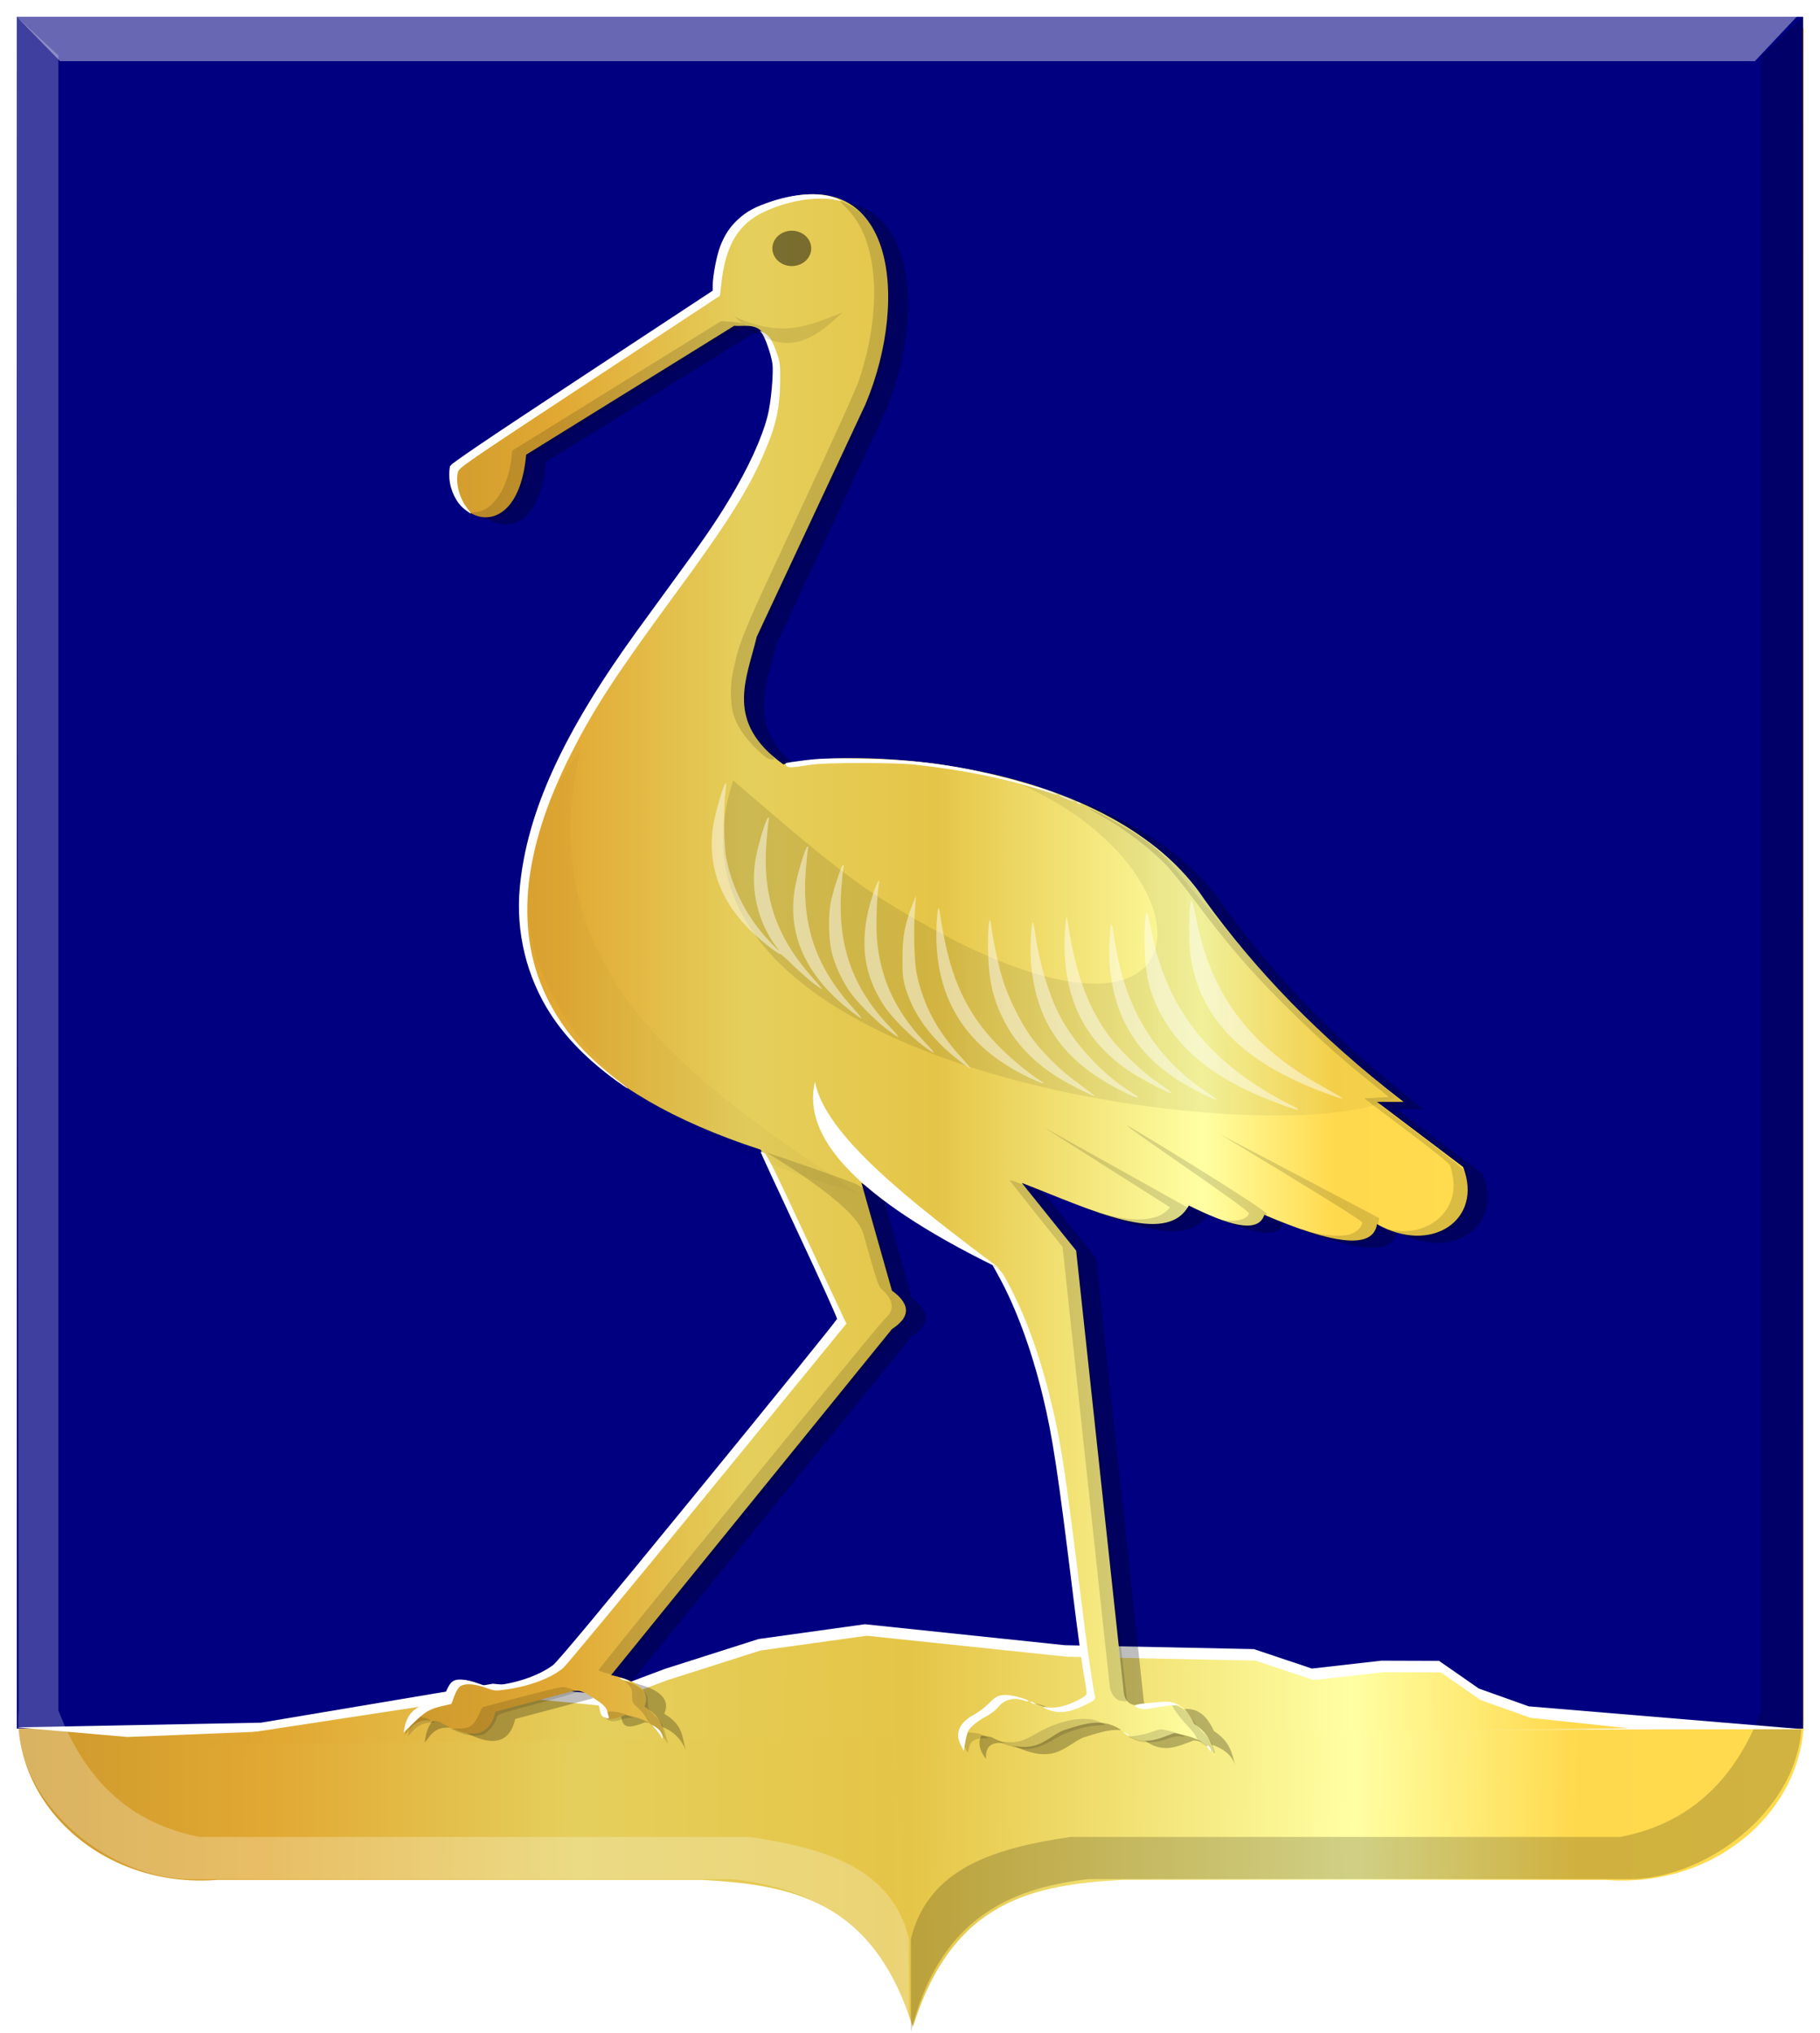 <?xml version="1.0" encoding="UTF-8" standalone="no"?>
<!-- Created with Inkscape (http://www.inkscape.org/) -->

<svg
   xmlns:dc="http://purl.org/dc/elements/1.1/"
   xmlns:cc="http://creativecommons.org/ns#"
   xmlns:rdf="http://www.w3.org/1999/02/22-rdf-syntax-ns#"
   xmlns:svg="http://www.w3.org/2000/svg"
   xmlns="http://www.w3.org/2000/svg"
   xmlns:xlink="http://www.w3.org/1999/xlink"
   xmlns:sodipodi="http://sodipodi.sourceforge.net/DTD/sodipodi-0.dtd"
   xmlns:inkscape="http://www.inkscape.org/namespaces/inkscape"
   width="165.5"
   height="184.844"
   id="svg4013"
   version="1.1"
   inkscape:version="0.48.4 r9939"
   sodipodi:docname="Jisp.svg">
  <defs
     id="defs4015">
    <linearGradient
       inkscape:collect="always"
       id="linearGradient5388">
      <stop
         style="stop-color:#000000;stop-opacity:0.528"
         offset="0"
         id="stop5390" />
      <stop
         style="stop-color:#000000;stop-opacity:0;"
         offset="1"
         id="stop5392" />
    </linearGradient>
    <linearGradient
       id="linearGradient21651">
      <stop
         id="stop21653"
         offset="0"
         style="stop-color:#cc992d;stop-opacity:1;" />
      <stop
         id="stop21655"
         offset="0.143"
         style="stop-color:#e1a832;stop-opacity:1;" />
      <stop
         style="stop-color:#e5cf5c;stop-opacity:1;"
         offset="0.321"
         id="stop21657" />
      <stop
         id="stop21659"
         offset="0.5"
         style="stop-color:#e5c547;stop-opacity:1;" />
      <stop
         style="stop-color:#ffffa3;stop-opacity:1;"
         offset="0.75"
         id="stop21661" />
      <stop
         id="stop21663"
         offset="0.875"
         style="stop-color:#ffd94d;stop-opacity:1;" />
      <stop
         style="stop-color:#ffdb4e;stop-opacity:1;"
         offset="1"
         id="stop21665" />
    </linearGradient>
    <linearGradient
       gradientUnits="userSpaceOnUse"
       y2="174.07"
       x2="30"
       y1="174.07"
       x1="0"
       id="linearGradient4379"
       xlink:href="#linearGradient21651"
       inkscape:collect="always" />
    <linearGradient
       id="linearGradient4070-8-2-8-8-7-0-6-5">
      <stop
         style="stop-color:#a3a3a3;stop-opacity:1;"
         offset="0"
         id="stop4072-1-2-6-4-1-4-7-9" />
      <stop
         style="stop-color:#b0b0b0;stop-opacity:1;"
         offset="0.143"
         id="stop4074-8-0-7-0-4-8-7-1" />
      <stop
         id="stop4076-6-1-0-3-7-5-9-8"
         offset="0.321"
         style="stop-color:#d1d1d1;stop-opacity:1;" />
      <stop
         style="stop-color:#bdbdbd;stop-opacity:1;"
         offset="0.5"
         id="stop4078-0-2-8-7-6-7-6-1" />
      <stop
         id="stop4080-2-7-1-8-8-3-4-7"
         offset="0.75"
         style="stop-color:#e5e5e5;stop-opacity:1;" />
      <stop
         style="stop-color:#cccccc;stop-opacity:1;"
         offset="0.875"
         id="stop4082-4-7-8-3-2-3-1-8" />
      <stop
         id="stop4084-9-0-3-1-3-0-9-6"
         offset="1"
         style="stop-color:#cccccc;stop-opacity:1;" />
    </linearGradient>
    <linearGradient
       inkscape:collect="always"
       xlink:href="#linearGradient21651"
       id="linearGradient5019"
       x1="265.928"
       y1="511.012"
       x2="427.517"
       y2="513.154"
       gradientUnits="userSpaceOnUse" />
    <linearGradient
       inkscape:collect="always"
       xlink:href="#linearGradient21651"
       id="linearGradient5027"
       x1="264.115"
       y1="513.154"
       x2="424.342"
       y2="513.512"
       gradientUnits="userSpaceOnUse" />
    <linearGradient
       inkscape:collect="always"
       xlink:href="#linearGradient21651"
       id="linearGradient5035"
       x1="265.525"
       y1="574.483"
       x2="425.922"
       y2="574.126"
       gradientUnits="userSpaceOnUse" />
    <linearGradient
       inkscape:collect="always"
       xlink:href="#linearGradient21651"
       id="linearGradient5043"
       x1="277.226"
       y1="498.894"
       x2="413.561"
       y2="498.894"
       gradientUnits="userSpaceOnUse" />
    <linearGradient
       inkscape:collect="always"
       xlink:href="#linearGradient21651"
       id="linearGradient5051"
       x1="391.214"
       y1="486.366"
       x2="415.922"
       y2="486.366"
       gradientUnits="userSpaceOnUse" />
    <linearGradient
       inkscape:collect="always"
       xlink:href="#linearGradient21651"
       id="linearGradient5059"
       x1="322.103"
       y1="444.71"
       x2="357.909"
       y2="444.71"
       gradientUnits="userSpaceOnUse" />
    <linearGradient
       inkscape:collect="always"
       xlink:href="#linearGradient21651"
       id="linearGradient5067"
       x1="284.476"
       y1="481.309"
       x2="320.282"
       y2="481.309"
       gradientUnits="userSpaceOnUse" />
    <filter
       inkscape:collect="always"
       id="filter5376">
      <feGaussianBlur
         inkscape:collect="always"
         stdDeviation="0.417"
         id="feGaussianBlur5378" />
    </filter>
    <linearGradient
       inkscape:collect="always"
       xlink:href="#linearGradient21651"
       id="linearGradient5386"
       x1="299.795"
       y1="508.511"
       x2="396.43"
       y2="508.511"
       gradientUnits="userSpaceOnUse" />
    <linearGradient
       inkscape:collect="always"
       xlink:href="#linearGradient5388"
       id="linearGradient5394"
       x1="3.282"
       y1="525.511"
       x2="421.982"
       y2="511.345"
       gradientUnits="userSpaceOnUse" />
  </defs>
  <sodipodi:namedview
     id="base"
     pagecolor="#ffffff"
     bordercolor="#666666"
     borderopacity="1.0"
     inkscape:pageopacity="0.0"
     inkscape:pageshadow="2"
     inkscape:zoom="1.979899"
     inkscape:cx="104.40324"
     inkscape:cy="51.204749"
     inkscape:document-units="px"
     inkscape:current-layer="layer1"
     showgrid="false"
     fit-margin-top="0"
     fit-margin-left="0"
     fit-margin-right="0"
     fit-margin-bottom="0"
     inkscape:window-width="1600"
     inkscape:window-height="837"
     inkscape:window-x="-8"
     inkscape:window-y="-8"
     inkscape:window-maximized="1" />
  <g
     inkscape:label="Laag 1"
     inkscape:groupmode="layer"
     id="layer1"
     transform="translate(-262.969,-419.75)">
    <path
       inkscape:connector-curvature="0"
       sodipodi:nodetypes="cccccccc"
       id="path2830"
       d="m 345.951,422.306 -81.33,0 0,153.109 c -0.268,8.719 7.938,16.041 18.108,15.247 l 22.888,0 21.227,0 c 7.904,0.446 15.492,1.714 19.108,13.341 3.27,-61.656 3.486,-122.294 0,-181.697 z"
       style="fill:url(#linearGradient5027);fill-opacity:1;stroke:#000000;stroke-width:1px;stroke-linecap:butt;stroke-linejoin:miter;stroke-opacity:0" />
    <path
       inkscape:connector-curvature="0"
       sodipodi:nodetypes="cccccccc"
       id="path2830-1"
       d="m 346,422.306 81.01,0 0,153.109 c 0.267,8.719 -7.907,16.041 -18.037,15.247 l -22.798,0 -21.143,0 c -7.873,0.446 -15.431,1.714 -19.033,13.341 -5.066,-60.566 -4.253,-121.132 0,-181.697 z"
       style="fill:url(#linearGradient5019);fill-opacity:1;stroke:#000000;stroke-width:1px;stroke-linecap:butt;stroke-linejoin:miter;stroke-opacity:0" />
    <rect
       style="fill:#000080;fill-opacity:1;fill-rule:evenodd;stroke:#000000;stroke-width:3.083;stroke-linecap:square;stroke-linejoin:bevel;stroke-miterlimit:4;stroke-opacity:0;stroke-dasharray:none;stroke-dashoffset:0"
       id="rect52655"
       width="162.433"
       height="155.625"
       x="264.498"
       y="421.28" />
    <path
       inkscape:connector-curvature="0"
       sodipodi:nodetypes="ccccccccccc"
       id="path4051-6"
       d="m 426.931,421.28 -3.785,3.514 0,150.462 c -2.275,5.973 -6.179,10.206 -12.836,11.5 l -50.027,0 c -6.799,1.015 -12.883,2.782 -14.481,9.264 l 0,8.465 c 2.538,-10.141 8.797,-13.058 16.127,-13.896 l 48.875,0 c 7.526,0.186 16.641,-6.908 15.962,-15.334 l 0.165,-153.976 z"
       style="fill:#000000;fill-opacity:0.186;stroke:#000000;stroke-width:1px;stroke-linecap:butt;stroke-linejoin:miter;stroke-opacity:0" />
    <path
       inkscape:connector-curvature="0"
       id="path10406"
       d="m 264.498,421.28 3.928,4.031 154.122,0 3.798,-4.031 -161.848,0 z"
       style="fill:#ffffff;fill-opacity:0.405;stroke:#000000;stroke-width:1px;stroke-linecap:butt;stroke-linejoin:miter;stroke-opacity:0" />
    <path
       inkscape:connector-curvature="0"
       sodipodi:nodetypes="ccccccccccc"
       id="path4051"
       d="m 264.498,421.28 3.785,3.514 0,150.462 c 2.275,5.973 6.179,10.206 12.836,11.5 l 50.027,0 c 6.799,1.015 12.883,2.782 14.481,9.264 l 0,8.465 c -2.538,-10.141 -8.797,-13.058 -16.127,-13.896 l -48.875,0 c -7.526,0.186 -16.641,-6.908 -15.962,-15.334 l -0.165,-153.976 z"
       style="fill:#ffffff;fill-opacity:0.247;stroke:#000000;stroke-width:1px;stroke-linecap:butt;stroke-linejoin:miter;stroke-opacity:0" />
    <path
       inkscape:connector-curvature="0"
       style="fill:#ffffff;fill-opacity:1;stroke:#000000;stroke-width:1px;stroke-linecap:butt;stroke-linejoin:miter;stroke-opacity:0"
       d="m 264.498,576.793 22.203,-0.426 21.089,-3.542 9.553,0.938 6.094,-2.289 8.509,-2.712 9.671,-1.345 18.173,1.905 17.193,0.356 5.283,1.769 6.328,-0.718 5.23,0.017 3.625,2.52 4.531,1.616 24.951,2.08 -139.104,0.17 -13.264,0.535 z"
       id="path15230"
       sodipodi:nodetypes="cccccccccccccccccc" />
    <path
       inkscape:connector-curvature="0"
       style="fill:url(#linearGradient5035);fill-opacity:1;stroke:#000000;stroke-width:1px;stroke-linecap:butt;stroke-linejoin:miter;stroke-opacity:0"
       d="m 283.6,577.59 24.353,-3.718 9.553,0.938 6.094,-2.289 8.509,-2.712 9.671,-1.345 18.173,1.905 17.193,0.356 5.283,1.769 6.328,-0.718 5.23,0.017 3.625,2.52 4.531,1.616 8.993,0.955 -129.754,1.473 2.218,-0.768 z"
       id="path15230-1" />
    <path
       style="fill:#000000;fill-opacity:0.257;stroke:none"
       d="m 329.735,446.885 -23.861,15.707 c -1.07,5.021 5.927,8.099 6.749,-0.846 l 18.92,-11.72 c 1.047,0.101 2.177,-0.374 3.013,1.208 0.303,1.481 1.101,1.072 0.362,6.524 -1.742,6.724 -6.893,12.921 -11.449,19.211 -11.959,16.1 -21.795,37.446 10.484,47.967 l 7.231,15.465 -25.187,30.81 c -1.261,1.328 -3.324,2.294 -6.853,2.599 -3.882,-1.683 -3.331,0.217 -3.92,1.196 -1.581,0.367 -3.351,0.386 -3.622,3.161 0.607,-0.751 0.977,-1.69 3.11,-1.239 3.111,1.847 4.612,1.238 5.113,-0.897 l 6.902,-1.837 c 0.48,-0.1 0.889,-0.285 2.471,0.94 0.588,0.579 -0.289,2.346 2.429,1.196 2.42,0.386 3.24,1.431 3.749,2.606 -0.453,-1.125 -0.106,-2.25 -2.003,-3.375 0.562,-1.28 -0.293,-2.266 -3.025,-2.862 l 25.534,-31.452 c 1.469,-0.972 1.927,-2.078 0,-3.504 l -2.772,-9.787 12.172,7.612 c 6.711,11.719 6.089,25.888 8.556,39.026 -1.478,0.83 -2.921,1.765 -5.061,0.604 -2.966,-1.362 -3.578,-0.366 -4.218,0.604 -2.121,0.906 -3.311,2.053 -1.928,3.866 -0.098,-1.456 0.868,-1.661 2.29,-1.329 3.836,1.971 4.792,0.189 6.508,-0.604 1.727,-0.537 3.455,-1.219 5.182,-0.121 1.981,1.795 3.422,0.881 4.941,0.362 1.901,0.315 3.355,0.937 3.736,2.296 -0.281,-1.07 -0.409,-2.149 -1.928,-3.141 -1.114,-2.457 -2.549,-2.101 -3.977,-1.812 -1.172,0.263 -2.192,0.284 -2.41,-0.967 l -4.338,-40.234 -4.941,-6.162 c 6.206,2.385 13.131,5.837 15.184,2.054 3.45,1.704 6.288,2.658 6.869,0.846 5.976,2.557 9.882,3.275 10.243,0.846 4.919,2.797 9.7,-0.361 7.833,-5.195 l -7.833,-5.92 2.41,0 c -7.738,-5.95 -13.549,-12.093 -18.077,-18.365 -8.417,-12.632 -31.28,-13.963 -38.323,-12.324 -5.385,-3.866 -3.327,-7.733 -2.41,-11.599 l 9.894,-21.15 c 4.08,-9.707 2.599,-22.587 -9.033,-18.198 -3.722,1.297 -4.602,4.375 -4.717,7.933 z"
       id="path5080-9"
       inkscape:connector-curvature="0"
       sodipodi:nodetypes="ccccccccccccccccccccccccccccccccccccccccccccccccccc" />
    <path
       style="fill:url(#linearGradient5386);fill-opacity:1.0;stroke:none"
       d="m 327.928,446.226 -23.861,15.707 c -1.07,5.021 5.927,8.099 6.749,-0.846 l 18.92,-11.72 c 1.047,0.101 2.177,-0.374 3.013,1.208 0.303,1.481 1.101,1.072 0.362,6.524 -1.742,6.724 -6.893,12.921 -11.449,19.211 -11.959,16.1 -21.795,37.446 10.484,47.966 l 7.231,15.465 -25.187,30.81 c -1.261,1.328 -3.324,2.294 -6.853,2.599 -3.882,-1.683 -3.331,0.217 -3.92,1.196 -1.581,0.367 -3.351,0.386 -3.622,3.161 0.607,-0.751 0.977,-1.69 3.11,-1.239 3.111,1.847 4.612,1.238 5.113,-0.897 l 6.902,-1.837 c 0.48,-0.1 0.889,-0.286 2.471,0.94 0.588,0.579 -0.289,2.346 2.429,1.196 2.42,0.386 3.24,1.431 3.749,2.606 -0.453,-1.125 -0.106,-2.25 -2.003,-3.375 0.562,-1.28 -0.293,-2.266 -3.025,-2.862 l 25.534,-31.452 c 1.469,-0.972 1.927,-2.078 0,-3.504 l -2.772,-9.787 12.172,7.612 c 6.711,11.719 6.089,25.888 8.556,39.026 -1.478,0.83 -2.921,1.765 -5.061,0.604 -2.966,-1.362 -3.578,-0.366 -4.218,0.604 -2.121,0.906 -3.311,2.053 -1.928,3.866 -0.098,-1.456 0.868,-1.661 2.29,-1.329 3.836,1.971 4.792,0.189 6.508,-0.604 1.727,-0.537 3.455,-1.219 5.182,-0.121 1.981,1.795 3.422,0.881 4.941,0.362 1.901,0.315 3.355,0.937 3.736,2.296 -0.281,-1.07 -0.409,-2.149 -1.928,-3.141 -1.114,-2.457 -2.549,-2.101 -3.977,-1.812 -1.172,0.263 -2.191,0.284 -2.41,-0.967 l -4.338,-40.234 -4.941,-6.162 c 6.206,2.385 13.131,5.837 15.184,2.054 3.45,1.704 6.288,2.658 6.869,0.846 5.976,2.557 9.882,3.275 10.243,0.846 4.919,2.797 9.7,-0.361 7.833,-5.195 l -7.833,-5.92 2.41,0 c -7.738,-5.95 -13.549,-12.093 -18.077,-18.365 -8.417,-12.632 -31.28,-13.963 -38.323,-12.324 -5.385,-3.866 -3.327,-7.733 -2.41,-11.599 l 9.894,-21.15 c 4.08,-9.707 2.599,-22.587 -9.033,-18.198 -3.722,1.297 -4.602,4.375 -4.717,7.933 z"
       id="path5080"
       inkscape:connector-curvature="0"
       sodipodi:nodetypes="ccccccccccccccccccccccccccccccccccccccccccccccccccc" />
    <path
       style="fill:#000000;fill-opacity:0.142"
       d="m 373.217,578.98 c -0.104,-0.157 -0.461,-0.447 -0.793,-0.644 -0.381,-0.226 -0.632,-0.468 -0.679,-0.653 -0.041,-0.162 -0.391,-0.619 -0.777,-1.017 -0.74,-0.761 -1.611,-1.978 -1.416,-1.978 0.241,0 1.01,0.381 1.28,0.634 0.155,0.145 0.418,0.496 0.585,0.781 0.167,0.284 0.586,0.785 0.931,1.112 0.372,0.352 0.732,0.84 0.885,1.196 0.287,0.668 0.277,1.013 -0.015,0.57 z m -22.521,-0.379 c -0.145,-0.319 -0.243,-0.742 -0.222,-0.957 l 0.037,-0.385 0.716,0.01 c 0.482,0.008 0.871,0.093 1.193,0.264 l 0.477,0.253 -0.604,0.007 c -0.684,0.007 -1.076,0.274 -1.195,0.816 -0.039,0.179 -0.088,0.379 -0.107,0.445 -0.02,0.066 -0.152,-0.138 -0.295,-0.452 z m 4.408,-0.02 c -0.295,-0.084 -0.725,-0.233 -0.954,-0.332 l -0.418,-0.18 0.775,0.058 c 1.008,0.075 1.45,-0.058 2.844,-0.855 2.087,-1.194 4.435,-1.586 5.674,-0.946 l 0.464,0.24 -0.882,0.071 c -1.224,0.099 -2.706,0.578 -3.746,1.211 -1.48,0.901 -2.482,1.096 -3.757,0.735 z m -31.758,-0.854 c -0.177,-0.288 -0.562,-0.693 -0.854,-0.899 -0.315,-0.223 -0.617,-0.568 -0.744,-0.848 -0.117,-0.26 -0.458,-0.689 -0.757,-0.954 -0.518,-0.457 -0.544,-0.511 -0.544,-1.119 0,-0.546 -0.052,-0.693 -0.358,-1.013 l -0.358,-0.375 0.324,0.123 c 0.65,0.247 1.234,0.595 1.525,0.908 0.237,0.255 0.299,0.447 0.302,0.939 0.007,0.588 0.035,0.65 0.66,1.276 0.567,0.567 0.692,0.781 0.915,1.551 0.142,0.491 0.247,0.903 0.234,0.914 -0.013,0.012 -0.169,-0.215 -0.346,-0.503 z m 42.734,0.167 -0.537,-0.258 0.716,-0.079 c 0.394,-0.044 1.056,-0.204 1.471,-0.357 0.749,-0.276 0.763,-0.276 1.611,-0.073 0.47,0.113 0.989,0.284 1.153,0.38 0.294,0.172 0.292,0.174 -0.135,0.103 -0.309,-0.052 -0.679,0.017 -1.29,0.237 -1.107,0.4 -2.217,0.418 -2.99,0.047 z m -65.943,-0.711 c 0.037,-0.23 0.169,-0.63 0.292,-0.889 0.211,-0.442 0.253,-0.469 0.716,-0.448 0.271,0.012 0.698,0.131 0.95,0.264 l 0.458,0.242 -0.358,0.007 c -0.701,0.012 -1.226,0.245 -1.678,0.746 l -0.448,0.498 0.068,-0.419 z m 5.16,0.263 c -0.197,-0.049 -0.591,-0.191 -0.877,-0.317 l -0.519,-0.229 0.779,0 c 0.986,0 1.327,-0.229 1.808,-1.214 l 0.355,-0.728 3.462,-0.916 c 1.904,-0.504 3.63,-0.914 3.835,-0.913 0.379,0 1.175,0.283 1.277,0.45 0.031,0.05 -1.574,0.521 -3.567,1.046 -3.534,0.931 -3.625,0.963 -3.695,1.279 -0.101,0.463 -0.705,1.255 -1.121,1.47 -0.369,0.191 -1.123,0.222 -1.738,0.071 z m 12.924,-1.353 c -0.102,-0.082 -0.218,-0.245 -0.259,-0.363 -0.181,-0.522 1.137,-0.502 2.248,0.033 0.303,0.146 0.369,0.208 0.179,0.17 -0.164,-0.033 -0.533,0.023 -0.82,0.124 -0.632,0.224 -1.099,0.236 -1.347,0.035 z m 46.581,-1.729 c -0.382,-0.074 -0.824,-0.658 -0.902,-1.191 -0.037,-0.253 -1.02,-9.367 -2.186,-20.255 l -2.119,-19.795 -2.335,-2.92 c -1.284,-1.606 -2.378,-2.992 -2.431,-3.081 -0.067,-0.113 0.085,-0.089 0.511,0.079 0.334,0.132 0.626,0.24 0.65,0.24 0.086,0 5.02,6.229 5.047,6.371 0.015,0.081 0.996,9.136 2.179,20.122 1.183,10.986 2.183,20.096 2.223,20.244 0.075,0.281 -0.012,0.307 -0.638,0.185 z m -46.77,-2.519 c -0.344,-0.101 -0.626,-0.216 -0.626,-0.257 0,-0.163 25.389,-31.333 25.912,-31.811 0.727,-0.666 0.889,-1.132 0.623,-1.798 -0.109,-0.272 -0.404,-0.672 -0.656,-0.888 -0.458,-0.393 -0.46,-0.399 -1.826,-5.23 -0.752,-2.66 -8.825,-7.327 -8.808,-7.344 0.017,-0.017 7.83,2.658 8.231,2.917 0.843,0.546 0.569,-0.166 2.295,5.966 1.067,3.792 1.096,3.873 1.545,4.279 0.605,0.548 0.884,1.148 0.784,1.683 -0.056,0.301 -0.313,0.649 -0.941,1.274 -0.475,0.473 -6.439,7.736 -13.253,16.14 -6.814,8.404 -12.449,15.274 -12.521,15.266 -0.072,-0.008 -0.413,-0.096 -0.758,-0.197 z m 66.361,-39.306 c -1.004,-0.214 -2.398,-0.626 -3.102,-0.916 -0.67,-0.276 -0.537,-0.257 0.835,0.117 1.37,0.374 3.003,0.46 3.694,0.195 0.574,-0.22 1.018,-0.674 1.018,-1.041 0,-0.279 -13.683,-8.467 -12.861,-7.986 l 14.408,7.582 -0.207,1.253 c -0.369,0.726 -0.739,0.899 -1.975,0.926 -0.602,0.013 -1.417,-0.045 -1.811,-0.129 z m 6.786,-0.312 c -0.625,-0.093 -2.242,-0.59 -2.166,-0.666 0.023,-0.023 0.376,0.007 0.783,0.063 3.214,0.455 5.762,-1.849 5.297,-4.791 -0.067,-0.422 -0.177,-0.913 -0.246,-1.091 -0.086,-0.222 -1.342,-1.241 -3.977,-3.229 l -3.852,-2.906 1.126,-0.059 1.126,-0.06 -1.484,-1.19 c -2.39,-1.917 -4.449,-3.725 -6.556,-5.759 -4.006,-3.866 -6.285,-6.456 -9.696,-11.014 -0.895,-1.196 -1.964,-2.535 -2.375,-2.976 -1.509,-1.617 -4.079,-3.571 -6.209,-4.718 -0.508,-0.274 -0.925,-0.525 -0.925,-0.557 0,-0.132 3.284,1.663 4.379,2.395 1.498,1 3.235,2.452 4.257,3.558 0.438,0.474 1.502,1.809 2.365,2.966 3.295,4.419 5.379,6.784 9.628,10.927 2.052,2.001 4.074,3.78 6.564,5.776 l 1.484,1.19 -1.126,0.06 -1.126,0.059 3.854,2.91 c 2.572,1.942 3.896,3.017 3.98,3.229 0.07,0.175 0.182,0.696 0.249,1.156 0.435,2.969 -2.103,5.21 -5.354,4.726 z m -15.972,-1.071 c -0.459,-0.121 -1.023,-0.305 -1.253,-0.408 l -0.418,-0.188 0.477,0.086 c 1.299,0.233 2.386,-0.018 2.534,-0.584 0.076,-0.291 -11.862,-8.322 -11.054,-7.963 0.653,0.29 12.84,7.768 12.672,8.029 -0.246,0.382 -1.088,1.262 -1.647,1.255 -0.262,-0.007 -0.853,-0.105 -1.312,-0.226 z m -8.586,-0.012 c -1.086,-0.17 -4.437,-1.151 -4.322,-1.266 0.029,-0.028 0.501,0.079 1.052,0.238 1.513,0.438 3.051,0.607 4.009,0.44 0.997,-0.174 1.402,-0.382 2.017,-1.036 l -11.499,-7.289 12.666,7.066 c 0.717,0.4 0.76,0.422 0.111,1.04 -0.772,0.736 -2.402,1.062 -4.033,0.808 z m -34.064,-42.587 c -1.477,-1.209 -2.472,-2.526 -2.877,-3.806 -0.303,-0.96 -0.331,-2.653 -0.063,-3.896 0.642,-2.978 0.695,-3.107 5.976,-14.413 3.044,-6.517 5.23,-11.348 5.493,-12.14 2.168,-6.525 1.738,-12.735 -1.078,-15.559 -0.421,-0.422 -0.739,-0.768 -0.705,-0.768 0.034,0 0.368,0.157 0.743,0.348 2.441,1.245 3.667,3.839 3.81,8.057 0.106,3.157 -0.446,6.361 -1.625,9.43 -0.192,0.501 -2.58,5.678 -5.305,11.505 -4.892,10.459 -4.961,10.618 -5.451,12.486 -1.034,3.947 -0.732,6.043 1.159,8.052 0.417,0.443 0.758,0.839 0.758,0.881 0,0.169 -0.557,0.051 -0.835,-0.177 z m -25.59,-21.63 c -0.262,-0.044 -0.665,-0.183 -0.895,-0.309 l -0.418,-0.228 0.537,-0.07 c 0.725,-0.094 1.193,-0.363 1.765,-1.014 0.776,-0.884 1.333,-2.304 1.513,-3.86 l 0.084,-0.73 9.491,-5.883 9.491,-5.883 0.909,0.053 c 0.626,0.036 1.019,0.125 1.262,0.283 l 0.353,0.231 -0.557,0.036 c -0.501,0.033 -1.491,0.615 -9.839,5.784 -5.105,3.161 -9.37,5.826 -9.477,5.921 -0.114,0.101 -0.229,0.459 -0.276,0.854 -0.275,2.349 -1.459,4.347 -2.809,4.74 -0.51,0.148 -0.642,0.157 -1.133,0.074 z"
       id="path5124"
       inkscape:connector-curvature="0"
       sodipodi:nodetypes="cscsssscsccccsccccsccccccssccsccscsssccccsscccccscscsccscscssccccccsscsccscscccscscscscsccscscscssscscssscssccssscsscccsccsscscccssssssssssscccscccsccccsscsscssscscsscssssssssssssscsccsccccscccssccc" />
    <path
       style="fill:#ffffff"
       d="m 372.832,578.7 c -0.155,-0.237 -0.16,-0.286 -0.025,-0.234 0.094,0.036 0.202,0.15 0.242,0.253 0.119,0.311 -0.009,0.3 -0.216,-0.019 z m -22.483,-0.272 c -0.571,-1.109 -0.175,-2.042 1.181,-2.786 0.42,-0.23 1.006,-0.667 1.302,-0.971 0.684,-0.702 0.925,-0.823 1.641,-0.823 0.561,0 2.135,0.442 2.012,0.565 -0.033,0.033 -0.232,0 -0.442,-0.073 -0.89,-0.311 -1.778,-0.067 -2.33,0.641 -0.189,0.242 -0.649,0.597 -1.024,0.789 -0.743,0.381 -1.455,0.957 -1.675,1.354 -0.077,0.139 -0.2,0.603 -0.273,1.03 l -0.133,0.777 -0.259,-0.504 z m -27.221,-0.711 c 0,-0.065 -0.201,-0.356 -0.447,-0.646 l -0.447,-0.528 0.415,0.261 c 0.369,0.232 0.691,0.819 0.535,0.975 -0.03,0.031 -0.056,0 -0.056,-0.062 z m 42.166,-0.347 c -0.222,-0.179 -0.221,-0.181 0.037,-0.056 0.148,0.072 0.268,0.155 0.268,0.186 0,0.091 -0.062,0.065 -0.305,-0.13 z m -65.544,-0.522 c 0.274,-1.393 0.994,-2.017 2.785,-2.412 0.639,-0.141 0.716,-0.192 0.867,-0.581 0.334,-0.859 0.555,-1.189 0.89,-1.328 0.421,-0.175 1.206,-0.07 2.192,0.292 0.619,0.227 0.833,0.25 1.553,0.165 2.024,-0.238 3.96,-0.922 5.206,-1.839 0.417,-0.307 4.373,-5.06 13.204,-15.863 6.935,-8.484 12.621,-15.514 12.637,-15.623 0.016,-0.109 -1.548,-3.562 -3.476,-7.674 -1.927,-4.112 -3.491,-7.49 -3.475,-7.509 0.016,-0.018 0.158,0.017 0.314,0.077 0.232,0.09 0.911,1.453 3.676,7.389 1.865,4.003 3.487,7.474 3.603,7.712 l 0.212,0.433 -12.619,15.437 c -6.94,8.49 -12.854,15.634 -13.141,15.875 -1.112,0.931 -3.102,1.671 -5.29,1.966 -0.881,0.119 -0.99,0.108 -1.79,-0.184 -0.976,-0.356 -1.851,-0.404 -2.276,-0.125 -0.174,0.115 -0.395,0.476 -0.549,0.901 l -0.258,0.709 -0.82,0.186 c -1.134,0.257 -1.581,0.519 -2.626,1.541 l -0.905,0.885 0.084,-0.428 z m 18.169,-0.966 c -0.26,-0.105 -0.316,-0.219 -0.458,-0.926 -0.042,-0.213 -0.215,-0.496 -0.383,-0.628 -0.509,-0.401 -0.194,-0.269 0.43,0.18 0.364,0.263 0.614,0.544 0.662,0.748 0.042,0.18 0.106,0.421 0.14,0.536 0.068,0.23 -0.007,0.246 -0.391,0.09 z m 40.483,-0.652 c -0.64,-0.229 -0.704,-0.346 -0.14,-0.255 0.691,0.112 1.645,-0.108 2.645,-0.61 0.667,-0.335 0.874,-0.498 0.872,-0.687 0,-0.136 -0.136,-1.028 -0.299,-1.982 -0.163,-0.954 -0.568,-3.941 -0.899,-6.638 -1.424,-11.595 -1.905,-14.761 -2.806,-18.452 -1.021,-4.184 -2.437,-8.019 -4.014,-10.869 l -0.539,-0.974 0.396,0.234 c 0.284,0.168 0.564,0.549 0.989,1.346 1.501,2.816 2.774,6.23 3.728,9.995 1.063,4.197 1.478,6.858 2.964,18.986 0.513,4.186 1.024,7.744 1.252,8.708 0.048,0.201 -0.08,0.314 -0.727,0.644 -1.434,0.73 -2.462,0.897 -3.422,0.553 z m 8.211,-0.152 c -0.131,-0.033 -0.314,-0.12 -0.407,-0.195 -0.187,-0.152 0.273,-0.234 2.137,-0.383 0.789,-0.063 1.107,-0.041 1.432,0.103 l 0.418,0.184 -0.537,0.01 c -0.295,0.007 -0.993,0.09 -1.551,0.189 -1.055,0.186 -1.1,0.189 -1.491,0.093 z m -9.842,-0.511 c -0.098,-0.064 -0.125,-0.116 -0.06,-0.116 0.066,0 0.2,0.052 0.298,0.116 0.098,0.064 0.125,0.116 0.06,0.116 -0.066,0 -0.2,-0.052 -0.298,-0.116 z m -37.162,-2.09 c -0.263,-0.087 -0.37,-0.161 -0.239,-0.165 0.131,-0.007 0.4,0.067 0.597,0.157 0.455,0.209 0.263,0.213 -0.358,0.008 z m -0.667,-54.521 c -2.539,-1.851 -4.499,-3.845 -5.901,-6.004 -2.191,-3.374 -3.19,-7.488 -2.804,-11.545 0.649,-6.818 3.91,-13.966 10.583,-23.201 0.784,-1.085 2.391,-3.292 3.571,-4.904 2.59,-3.538 3.647,-5.079 4.854,-7.077 1.773,-2.933 3.006,-5.62 3.533,-7.695 0.3,-1.18 0.541,-3.813 0.431,-4.698 -0.1,-0.803 -0.682,-2.474 -0.978,-2.806 -0.216,-0.243 -0.215,-0.243 0.162,-0.05 0.513,0.263 0.799,0.699 1.195,1.821 0.306,0.865 0.334,1.085 0.322,2.503 -0.022,2.595 -0.364,4.129 -1.507,6.758 -1.445,3.325 -3.326,6.294 -8.147,12.858 -5.318,7.241 -7.262,10.224 -9.356,14.353 -4.54,8.953 -5.198,16.474 -1.978,22.616 1.491,2.845 3.438,5.002 6.814,7.548 0.191,0.144 0.321,0.264 0.288,0.266 -0.033,0 -0.521,-0.333 -1.084,-0.744 z m 42.004,-25.201 c -0.098,-0.064 -0.125,-0.116 -0.06,-0.116 0.066,0 0.2,0.052 0.298,0.116 0.098,0.064 0.125,0.116 0.06,0.116 -0.066,0 -0.2,-0.052 -0.298,-0.116 z m -1.014,-0.375 c -0.65,-0.264 -0.893,-0.427 -0.418,-0.28 0.439,0.136 1.272,0.519 1.134,0.521 -0.066,0 -0.388,-0.107 -0.715,-0.24 z m -2.207,-0.775 c -3.278,-1.069 -7.217,-1.865 -11.572,-2.338 -1.856,-0.201 -8.098,-0.199 -9.425,0.007 -1.859,0.284 -2.085,0.294 -2.247,0.098 -0.083,-0.1 -0.107,-0.209 -0.053,-0.242 0.053,-0.033 0.848,-0.152 1.765,-0.264 1.357,-0.165 2.314,-0.192 5.128,-0.141 4.778,0.086 8.178,0.519 12.467,1.588 2.022,0.504 4.811,1.358 5.225,1.6 0.335,0.196 0.028,0.123 -1.288,-0.307 z m -52.513,-25.558 c -0.735,-0.561 -1.304,-1.716 -1.378,-2.794 -0.03,-0.45 0,-0.957 0.064,-1.127 0.09,-0.231 3.135,-2.294 12.001,-8.13 l 11.881,-7.821 0,-0.481 c 0,-0.833 0.345,-2.657 0.66,-3.496 0.401,-1.069 0.897,-1.823 1.655,-2.516 0.81,-0.741 1.556,-1.138 3.082,-1.639 2.33,-0.765 4.632,-0.836 5.976,-0.185 0.273,0.132 0.395,0.212 0.271,0.176 -1.856,-0.527 -4.722,-0.112 -7.077,1.026 -2.236,1.08 -3.374,2.978 -3.758,6.267 l -0.153,1.311 -11.87,7.813 c -11.59,7.628 -11.873,7.824 -11.968,8.258 -0.218,0.986 0.155,2.372 0.885,3.285 0.197,0.247 0.333,0.449 0.302,0.449 -0.031,0 -0.288,-0.177 -0.572,-0.394 z"
       id="path5120"
       inkscape:connector-curvature="0" />
    <path
       style="fill:url(#linearGradient5394);fill-opacity:1;stroke:none;filter:url(#filter5376)"
       d="m 335.905,499.265 c -8.321,24.587 47.453,30.622 55.124,25.808 -5.812,-4.968 -11.123,-10.034 -15.466,-15.29 -3.548,-3.794 -5.183,-8.038 -15.687,-10.193 17.007,7.309 16.307,26.313 -11.325,9.513 -3.577,-2.175 -7.609,-5.599 -12.647,-9.839 z"
       id="path5249"
       inkscape:connector-curvature="0"
       sodipodi:nodetypes="ccccsc"
       transform="matrix(1.091,0,0,1.114,-36.827,-65.471)" />
    <path
       style="fill:#ffffff;fill-opacity:0.467"
       d="m 379.679,520.246 c -5.836,-2.085 -9.464,-4.86 -11.346,-8.678 -0.866,-1.757 -1.192,-3.159 -1.268,-5.459 -0.062,-1.863 0.027,-3.452 0.195,-3.452 0.048,0 0.183,0.525 0.299,1.166 1.1,6.083 3.823,10.451 8.688,13.938 1.073,0.769 2.717,1.76 3.91,2.358 0.848,0.425 0.898,0.457 0.825,0.527 -0.027,0.026 -0.613,-0.154 -1.302,-0.4 z m -6.323,-0.57 c -0.098,-0.036 -0.716,-0.333 -1.372,-0.66 -5.136,-2.557 -7.703,-6.243 -8.117,-11.657 -0.091,-1.195 0.032,-3.66 0.179,-3.569 0.05,0.031 0.127,0.367 0.171,0.748 0.044,0.38 0.218,1.363 0.386,2.184 1.108,5.408 3.693,9.342 8.096,12.32 0.493,0.334 0.896,0.632 0.896,0.662 0,0.031 -0.013,0.052 -0.03,0.047 -0.017,-0.007 -0.11,-0.039 -0.209,-0.075 z m 10.26,-0.505 c -7.614,-2.782 -11.596,-6.834 -12.399,-12.619 -0.205,-1.479 -0.127,-4.972 0.112,-4.972 0.047,0 0.229,0.734 0.404,1.63 1.368,6.992 4.813,11.589 11.47,15.303 2.357,1.315 2.4,1.384 0.412,0.658 z m -18.73,-0.288 c -5.264,-2.66 -7.768,-6.265 -8.175,-11.773 -0.086,-1.163 0.029,-3.497 0.172,-3.497 0.046,0 0.152,0.498 0.236,1.106 0.337,2.45 1.172,5.289 2.106,7.154 1.321,2.639 3.897,5.461 6.467,7.084 0.41,0.259 0.746,0.492 0.746,0.517 0,0.139 -0.426,-0.023 -1.551,-0.592 z m -2.625,0.434 c -0.098,-0.036 -0.716,-0.333 -1.372,-0.66 -3.114,-1.55 -5.258,-3.507 -6.557,-5.984 -1.12,-2.136 -1.522,-4.009 -1.518,-7.07 0,-2.067 0.16,-2.846 0.313,-1.55 0.14,1.19 0.669,3.634 1.043,4.823 0.491,1.562 1.592,3.796 2.501,5.073 0.989,1.39 2.573,2.979 4.082,4.095 1.988,1.47 1.947,1.434 1.508,1.273 z m 5.726,-0.851 c -2.876,-1.451 -4.748,-3.009 -6.135,-5.105 -1.38,-2.084 -2.105,-4.807 -2.087,-7.834 0.007,-1.108 0.146,-2.658 0.215,-2.392 0.009,0.033 0.124,0.704 0.257,1.491 0.672,3.991 1.784,6.871 3.602,9.333 0.909,1.23 2.857,3.119 4.133,4.007 2.06,1.434 2.064,1.534 0.015,0.5 z m -11.445,-0.752 c -5.976,-2.831 -8.773,-7.532 -8.397,-14.114 0.041,-0.717 0.114,-1.303 0.162,-1.303 0.048,0 0.124,0.309 0.168,0.688 0.044,0.378 0.217,1.361 0.383,2.183 0.856,4.243 2.347,7.13 5.1,9.869 1.187,1.181 2.878,2.55 3.769,3.051 0.098,0.055 0.152,0.126 0.119,0.158 -0.032,0.032 -0.619,-0.207 -1.303,-0.531 z m -6.327,-1.518 c -2.532,-1.939 -4.216,-4.226 -4.923,-6.688 -0.227,-0.789 -0.266,-1.206 -0.259,-2.725 0.01,-1.93 0.232,-3.092 0.929,-4.844 l 0.309,-0.777 -0.088,1.076 c -0.157,1.917 -0.087,4.927 0.14,6.016 0.597,2.859 1.843,5.203 4.056,7.627 0.507,0.555 0.877,1.007 0.824,1.004 -0.053,-0.007 -0.498,-0.313 -0.988,-0.688 z m -3.285,-1.362 c -1.103,-0.815 -2.871,-2.601 -3.506,-3.543 -2.048,-3.037 -2.387,-6.277 -1.071,-10.249 0.391,-1.182 0.665,-1.625 0.528,-0.856 -0.18,1.013 -0.27,3.541 -0.173,4.845 0.268,3.605 1.669,6.648 4.36,9.472 0.499,0.524 0.86,0.952 0.802,0.951 -0.058,0 -0.481,-0.279 -0.94,-0.618 z m -3.221,-1.439 c -1.105,-0.815 -2.872,-2.598 -3.506,-3.539 -0.694,-1.029 -1.272,-2.287 -1.576,-3.432 -0.301,-1.129 -0.358,-3.361 -0.118,-4.605 0.198,-1.026 0.939,-3.319 1.107,-3.422 0.089,-0.055 0.108,0.013 0.058,0.214 -0.041,0.162 -0.129,1.024 -0.197,1.915 -0.385,5.082 0.972,8.976 4.37,12.542 0.499,0.524 0.86,0.95 0.802,0.948 -0.058,0 -0.481,-0.281 -0.94,-0.62 z m -3.278,-1.656 c -4.093,-3.146 -5.849,-6.88 -5.209,-11.072 0.193,-1.262 0.946,-3.805 1.167,-3.942 0.08,-0.05 0.103,0.007 0.061,0.145 -0.037,0.123 -0.127,0.984 -0.202,1.914 -0.403,5.041 0.893,8.857 4.279,12.598 0.479,0.529 0.827,0.96 0.773,0.957 -0.054,-0.006 -0.445,-0.273 -0.87,-0.6 z m -3.47,-2.58 c -0.413,-0.305 -1.256,-1.045 -1.875,-1.645 -0.619,-0.6 -1.138,-1.064 -1.154,-1.031 -0.059,0.121 -1.51,-0.989 -2.44,-1.865 -3.01,-2.839 -4.232,-6.116 -3.664,-9.831 0.182,-1.189 0.97,-3.853 1.141,-3.853 0.046,0 0.033,0.363 -0.029,0.807 -0.197,1.425 -0.155,4.869 0.075,6.035 0.566,2.875 1.951,5.508 4.032,7.663 0.866,0.897 0.907,0.926 0.467,0.326 -1.611,-2.195 -2.288,-4.99 -1.87,-7.731 0.194,-1.273 0.946,-3.805 1.172,-3.945 0.089,-0.055 0.109,0.012 0.06,0.205 -0.039,0.158 -0.131,1.014 -0.202,1.902 -0.401,4.959 0.834,8.666 4.122,12.368 0.56,0.631 0.996,1.148 0.967,1.148 -0.029,0 -0.389,-0.249 -0.802,-0.554 z"
       id="path5247"
       inkscape:connector-curvature="0" />
    <path
       style="fill:#ffffff;stroke:none"
       d="m 337.077,518.088 c 0.861,4.802 8.597,10.858 16.822,17.002 l -0.693,-0.332 c -12.177,-6.019 -17.358,-11.562 -16.129,-16.67 z"
       id="path5269"
       inkscape:connector-curvature="0"
       sodipodi:nodetypes="cccc" />
    <path
       style="fill:#000000;fill-opacity:0.026;stroke:none"
       d="m 315.756,487.91 c -4.783,20.394 10.346,30.33 25.307,40.355 -10.836,-3.279 -18.04,-6.488 -22.855,-11.278 -7.983,-7.94 -10.297,-18.721 -2.452,-29.077 z"
       id="path5271"
       inkscape:connector-curvature="0"
       sodipodi:nodetypes="ccsc" />
    <path
       style="fill:#000000;fill-opacity:0.1;stroke:none"
       d="m 329.706,448.502 c 4.621,2.154 7.119,0.678 9.885,-0.342 -2.588,2.354 -5.189,4.663 -9.885,0.342 z"
       id="path5273"
       inkscape:connector-curvature="0"
       sodipodi:nodetypes="ccc" />
    <path
       transform="matrix(0.119,0,0,0.12,15.563,376.03)"
       sodipodi:type="arc"
       style="fill:#000000;fill-opacity:0.47;fill-rule:evenodd;stroke:none"
       id="path5275"
       sodipodi:cx="2684.1072"
       sodipodi:cy="552.52234"
       sodipodi:rx="14.821428"
       sodipodi:ry="13.392858"
       d="m 2698.929,552.522 a 14.821,13.393 0 1 1 -29.643,0 14.821,13.393 0 1 1 29.643,0 z" />
  </g>
</svg>
